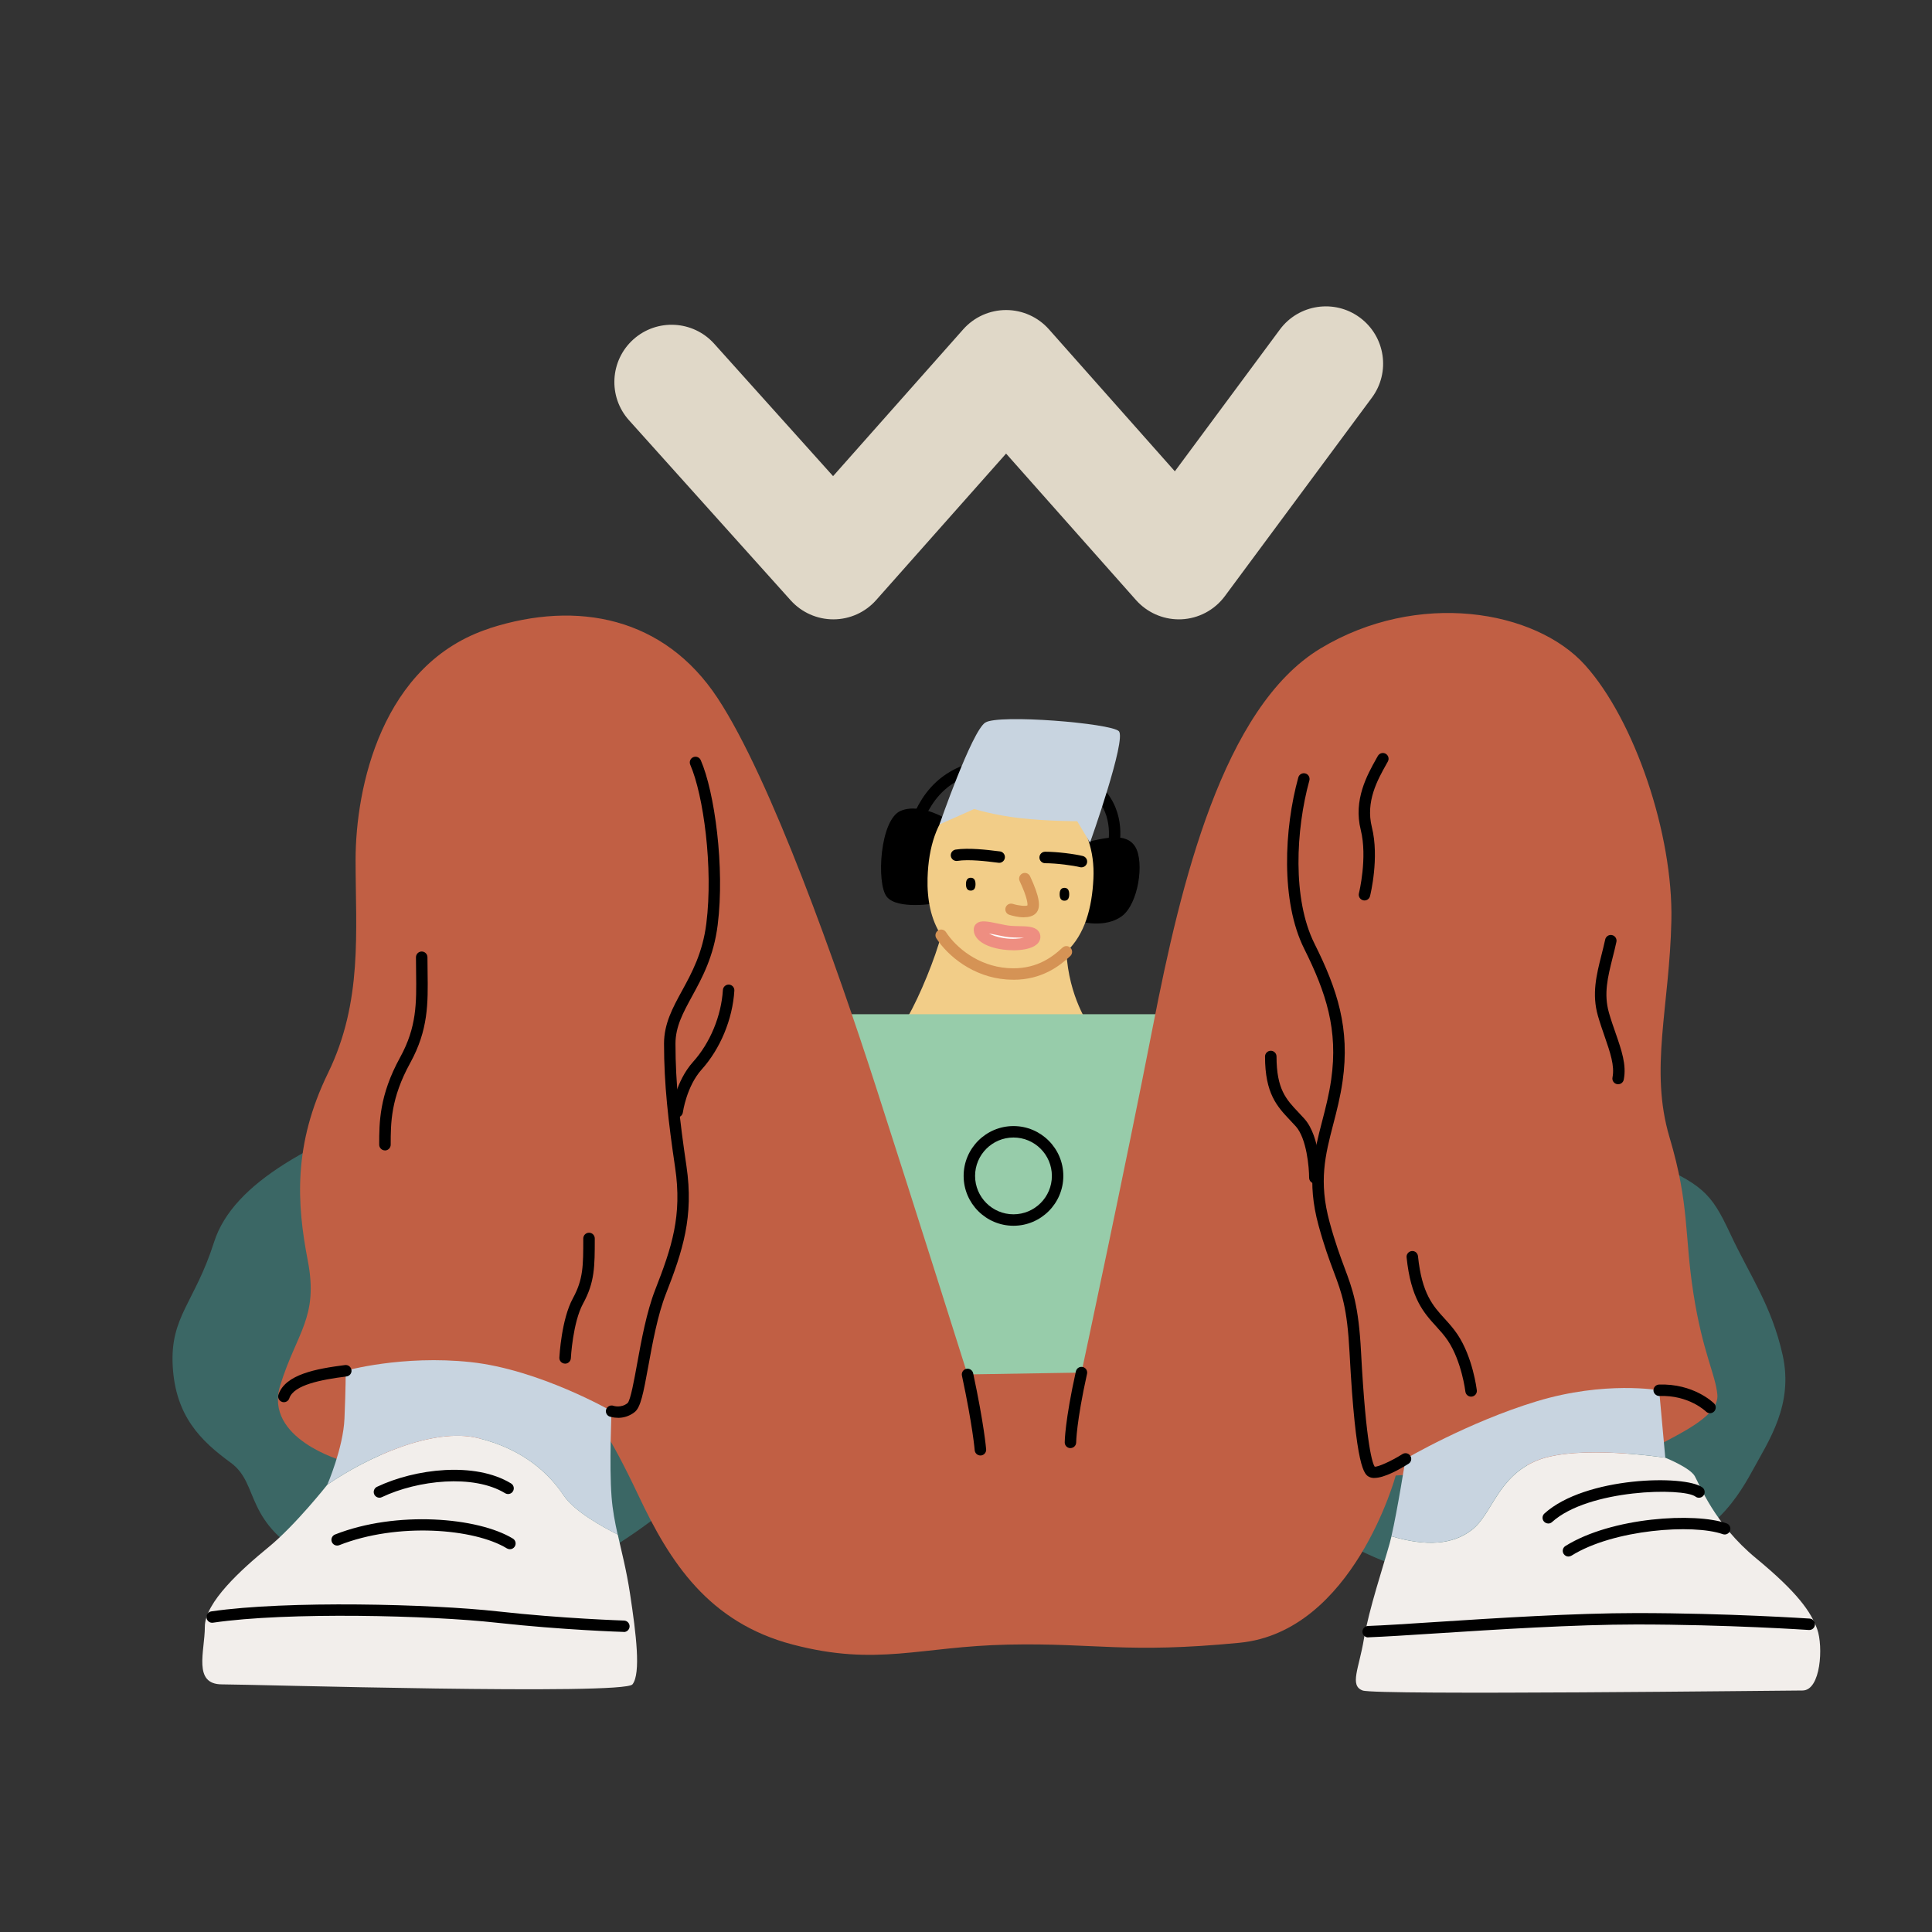 <svg xmlns="http://www.w3.org/2000/svg" id="Ebene_1" viewBox="0 0 400 400"><rect x="0" y="0" width="400" height="400" fill="#333333" stroke="none"/><defs><style>      .st0 {        fill: #d59355;      }      .st1 {        fill: #c8d4e0;      }      .st2 {        fill: #97ccaa;      }      .st3 {        fill: #f2eeeb;      }      .st4 {        fill: #fff;      }      .st5 {        fill: #e0d8c8;      }      .st6 {        fill: #ee8e81;      }      .st7 {        fill: #f2cd88;      }      .st8 {        fill: #c15f44;      }      .st9 {        fill: #3b6765;      }    </style></defs><g><path class="st9" d="M85.98,228.62c-20.55,7.42-37.67,15.98-41.66,28.54-4,12.56-9.13,15.41-8.56,25.68.57,10.27,5.71,15.41,11.99,19.98,6.28,4.57,2.28,12.56,17.69,20.55,15.41,7.99,33.1,2.28,44.52,3.42,11.41,1.14,37.1-21.69,37.1-21.69l106.73-1.71s26.25,19.98,39.38,21.69c13.13,1.71,30.82-5.71,45.09-4.57,14.27,1.14,21.12-9.7,24.54-15.98,3.42-6.28,8.56-13.7,6.28-23.97-2.28-10.27-6.85-16.55-10.84-25.11-4-8.56-5.71-10.27-17.69-15.41-11.99-5.14-254.55-11.41-254.55-11.41Z"></path><g><path d="M196.51,169.9s-5.71-3.81-10.02-2.03c-4.31,1.78-5.07,14.97-2.92,17.76,2.16,2.79,10.15,1.4,10.15,1.4l2.79-17.12Z"></path><path d="M224.41,174.46c4.19-.89,8.75-2.28,10.65.89s.63,11.8-2.79,14.33c-3.42,2.54-8.5,1.14-8.5,1.14l.63-16.36Z"></path><path class="st7" d="M226.38,181.92c.57-11.61-7.28-19.63-17.12-19.63s-16.84,6.02-17.22,19.53c-.12,4.34.67,8.55,2.82,11.81-1.12,4.43-4.41,12.6-6.97,16.98l37.67,1.78s-4.29-5.9-4.78-15.33c3.85-3.62,5.31-9.11,5.6-15.14Z"></path><path d="M206.88,178.63s-.08,0-.12,0c-.14-.01-.37-.04-.67-.08-1.65-.21-5.51-.69-7.87-.31-.64.1-1.25-.34-1.36-.98-.1-.65.33-1.25.98-1.36,2.69-.43,6.79.08,8.54.3.27.03.48.06.61.07.65.06,1.13.65,1.06,1.3-.06.61-.58,1.07-1.18,1.07Z"></path><path d="M223.91,179.58c-.1,0-.19-.01-.29-.04-1.37-.34-4.79-.82-7.23-.82-.65,0-1.19-.53-1.19-1.19s.53-1.19,1.19-1.19c2.5,0,6.11.47,7.8.89.63.16,1.02.8.86,1.44-.13.54-.62.9-1.15.9Z"></path><path class="st0" d="M211.99,189.92c-1.24,0-2.49-.35-3.02-.52-.62-.2-.97-.86-.77-1.49.2-.62.86-.97,1.49-.77,1.17.37,2.61.51,3.03.32.04-.28.06-1.47-1.61-5.04-.28-.59-.02-1.3.57-1.58.59-.28,1.3-.02,1.58.57,1.98,4.24,2.34,6.54,1.19,7.69-.61.61-1.54.81-2.46.81ZM212.71,187.53h0Z"></path><g><path class="st4" d="M202.79,192.38c.07-1.15,4.09.29,6.37.48,2.28.19,5.14-.19,5.04,1.14-.1,1.33-3.61,1.81-6.37,1.43-2.76-.38-5.14-1.52-5.04-3.04Z"></path><path class="st6" d="M209.77,196.74c-.73,0-1.45-.05-2.1-.14-3.87-.53-6.19-2.18-6.06-4.29h0c.03-.46.25-.87.62-1.15.86-.66,2.21-.41,4.53.08.9.19,1.82.39,2.51.44.54.04,1.11.06,1.67.07,1.71.03,3.18.06,3.98.94.35.38.51.87.48,1.4-.03.4-.2.99-.83,1.5-1.02.83-2.93,1.16-4.79,1.16ZM204.73,193.25c.66.39,1.75.79,3.26,1,1.57.22,3.03.1,4-.1-.38-.02-.78-.03-1.1-.03-.61-.01-1.23-.03-1.82-.07-.84-.07-1.84-.28-2.8-.49-.45-.1-1.02-.21-1.53-.3Z"></path></g><path class="st0" d="M209.8,202.84c-.45,0-.91-.02-1.39-.05-6.97-.5-12.19-4.9-14.54-8.51-.36-.55-.2-1.28.35-1.64.55-.36,1.28-.2,1.64.35,2.06,3.16,6.62,7,12.73,7.44,5.64.41,9.05-2.05,11.38-4.23.48-.45,1.23-.43,1.68.05.45.48.42,1.23-.05,1.68-2.3,2.15-5.96,4.92-11.79,4.92Z"></path><path d="M201.97,183.06c0,.88-.33,1.33-.99,1.33s-.99-.45-.99-1.33.33-1.33.99-1.33.99.45.99,1.33Z"></path><path d="M221.37,185.15c0,.88-.33,1.33-.99,1.33s-.99-.45-.99-1.33.33-1.33.99-1.33.99.45.99,1.33Z"></path><path d="M230.28,177.58c-.12,0-.24-.02-.36-.06-.62-.2-.97-.87-.77-1.49.02-.05,1.57-5.12-1.21-9.57-2.19-3.5-6.45-5.75-12.68-6.69-18.44-2.77-22.43,6.41-24.35,10.83l-.08.17c-.26.6-.96.87-1.56.61-.6-.26-.88-.96-.61-1.56l.07-.17c1.98-4.57,6.63-15.27,26.87-12.23,6.96,1.05,11.79,3.67,14.35,7.81,3.35,5.39,1.52,11.27,1.44,11.52-.16.5-.63.82-1.13.82Z"></path><path class="st1" d="M194.51,170.69s6.69-19.31,9.48-21.09c2.79-1.78,26,.13,27.65,1.78s-5.96,23.08-5.96,23.08l-2.66-4.44s-6.21,0-11.8-.63c-5.58-.63-9.51-1.9-9.51-1.9l-7.2,3.2Z"></path></g><path class="st2" d="M168.68,209.98h80.01c7.32,0,13.26,5.94,13.26,13.26v62.08h-106.54v-62.08c0-7.32,5.94-13.26,13.26-13.26Z"></path><path class="st8" d="M101.39,130.07c18.17-5.85,36.15-2.28,47.18,14.46,11.03,16.74,24.73,55.55,32.72,80.29,7.99,24.73,19.02,59.74,19.02,59.74l23.59-.38s9.13-42.62,14.84-71.91c5.71-29.3,14.46-65.83,34.63-78s44.52-7.99,54.79,3.42c10.27,11.41,18.26,35.01,17.88,52.89-.38,17.88-4.57,30.82-.38,44.9,4.19,14.08,3.04,20.17,4.95,32.34,1.9,12.18,4.57,16.74,4.95,20.93.38,4.19-6.85,7.61-12.56,10.65-5.71,3.04-54.03,6.09-54.03,6.09,0,0-8.75,32.34-32.34,34.63-23.59,2.28-29.68,0-47.94.38s-27.02,4.57-44.52,0c-17.5-4.57-25.49-17.12-31.96-30.82-6.47-13.7-8.75-15.6-8.75-15.6l-52.51,8.37s-16.36-4.57-12.94-15.6c3.42-11.03,7.99-14.08,5.71-25.87-2.28-11.8-3.04-23.97,4.19-38.81,7.23-14.84,5.71-29.3,5.71-44.14s5.33-40.71,27.78-47.94Z"></path><path class="st3" d="M373.19,350c-3.8,0-88.27,1.02-91.06,0-2.79-1.01-.76-4.57.25-10.65,1.02-6.09,4.06-15.22,5.33-19.78.12-.43.25-.94.38-1.5,7.36,2.18,12.71,1.69,16.61-1.29,4.31-3.3,5.33-11.16,13.7-14.46,8.37-3.3,26.39-.51,26.39-.51,0,0,5.07,2.03,6.09,3.8,1.01,1.77,4.06,9.89,12.68,17,8.62,7.1,11.41,11.16,12.68,14.71,1.26,3.55.76,12.68-3.05,12.68Z"></path><path class="st3" d="M130.94,348.73c-1.77,2.28-78.89,0-84.98,0s-3.55-6.85-3.55-11.92,7.61-11.92,13.19-16.49c5.58-4.57,12.18-12.94,12.18-12.94,8.11-5.58,21.81-11.92,31.2-9.64,9.39,2.28,14.71,7.36,17.76,11.92,2.14,3.21,7.92,6.42,11.16,8.05.8,3.6,1.8,7.36,2.54,12.24,1.27,8.38,2.28,16.49.51,18.78Z"></path><path class="st1" d="M344.78,301.8s-18.02-2.79-26.39.51c-8.37,3.3-9.38,11.16-13.7,14.46-3.9,2.98-9.25,3.47-16.61,1.29,1.25-5.4,2.92-16.01,2.92-16.01,0,0,12.94-7.61,27.14-11.92,14.21-4.31,25.37-2.28,25.37-2.28l1.27,13.95Z"></path><path class="st1" d="M127.89,317.71c-3.24-1.62-9.02-4.84-11.16-8.05-3.04-4.57-8.37-9.64-17.76-11.92-9.38-2.28-23.08,4.06-31.2,9.64,0,0,3.3-7.61,3.55-13.7.26-6.09.26-9.89.26-9.89,0,0,11.67-3.3,25.87-1.78,14.21,1.52,29.17,10.15,29.17,10.15,0,0-.51,11.16,0,17.76.21,2.75.69,5.23,1.26,7.79Z"></path><path d="M209.83,253.78c-5.69,0-10.32-4.63-10.32-10.32s4.63-10.32,10.32-10.32,10.32,4.63,10.32,10.32-4.63,10.32-10.32,10.32ZM209.83,235.51c-4.38,0-7.95,3.56-7.95,7.95s3.57,7.95,7.95,7.95,7.95-3.56,7.95-7.95-3.56-7.95-7.95-7.95Z"></path><path d="M284.55,306c-.4,0-.76-.07-1.06-.22-.98-.49-2.8-1.4-4.08-25.73-.49-9.32-1.6-12.29-3.29-16.8-.92-2.45-1.95-5.22-3.14-9.58-2.47-9.07-.91-15.12.75-21.51.7-2.7,1.43-5.5,1.88-8.65,1.47-10.29-1.05-17.99-5.59-27.08-4.9-9.8-4.15-24.88-1.22-35.47.17-.63.83-1,1.46-.83.63.17,1,.83.83,1.46-2.8,10.16-3.56,24.54,1.06,33.78,4.75,9.5,7.38,17.57,5.82,28.47-.47,3.28-1.21,6.14-1.93,8.91-1.65,6.35-3.07,11.83-.76,20.29,1.16,4.26,2.18,6.98,3.07,9.38,1.7,4.54,2.93,7.83,3.44,17.51,1.04,19.75,2.44,23.17,2.83,23.74.72.04,3.38-1.13,5.75-2.62.55-.35,1.29-.18,1.63.37.35.55.18,1.29-.37,1.63-1.88,1.18-5.02,2.94-7.08,2.94ZM284.67,303.74h0Z"></path><path d="M127.95,293.54c-.97,0-1.66-.24-1.72-.25-.62-.22-.94-.9-.72-1.51.22-.62.9-.94,1.51-.72.05.02,1.58.51,2.92-.57.61-.62,1.36-4.79,1.97-8.14.87-4.78,1.95-10.73,3.75-15.34,3.44-8.8,5.59-15.32,4.12-25.27-1.42-9.57-2.3-17.2-2.3-25.67,0-4.14,1.8-7.43,3.71-10.92,2.01-3.68,4.29-7.84,5.05-13.96,1.45-11.57-.6-26.6-3.33-32.86-.26-.6.01-1.3.61-1.56.6-.26,1.3.01,1.56.61,2.86,6.54,5.01,22.15,3.51,34.11-.82,6.56-3.21,10.94-5.32,14.8-1.83,3.36-3.42,6.26-3.42,9.79,0,8.32.87,15.86,2.27,25.32,1.56,10.51-.78,17.6-4.25,26.48-1.72,4.4-2.78,10.22-3.63,14.9-1.05,5.77-1.61,8.59-2.82,9.56-1.21.96-2.49,1.21-3.48,1.21Z"></path><path d="M58.77,290.31c-.12,0-.25-.02-.37-.06-.62-.21-.96-.88-.75-1.5,1.4-4.21,7.85-5.37,13.79-6.13.65-.08,1.24.38,1.33,1.03s-.38,1.24-1.03,1.33c-5.33.68-10.91,1.75-11.84,4.52-.17.5-.63.81-1.12.81Z"></path><path d="M354.04,292.59c-.3,0-.61-.12-.84-.35-.03-.03-3.56-3.46-9.64-3.21-.62,0-1.2-.49-1.23-1.14-.02-.65.49-1.2,1.14-1.23,7.14-.26,11.24,3.73,11.41,3.9.46.46.46,1.21,0,1.68-.23.23-.53.35-.84.35Z"></path><path d="M79.7,238.18c-.65,0-1.19-.53-1.19-1.19,0-4.54,0-10.2,4.33-18.07,3.46-6.29,3.39-11.26,3.31-17.54-.01-1.03-.03-2.09-.03-3.19,0-.65.53-1.19,1.19-1.19s1.19.53,1.19,1.19c0,1.09.01,2.14.03,3.16.09,6.38.16,11.88-3.6,18.72-4.04,7.34-4.04,12.44-4.04,16.93,0,.65-.53,1.19-1.19,1.19Z"></path><path d="M116.99,282.32s-.04,0-.06,0c-.65-.03-1.16-.59-1.12-1.24.02-.32.42-7.93,2.81-12.3,2.14-3.92,2.14-6.74,2.14-12.37,0-.65.53-1.19,1.19-1.19s1.19.53,1.19,1.19c0,5.84,0,9.05-2.43,13.5-2.12,3.89-2.52,11.21-2.52,11.29-.03.63-.56,1.13-1.18,1.13Z"></path><path d="M140.2,231.33c-.05,0-.11,0-.16-.01-.65-.09-1.1-.68-1.02-1.33.03-.25.85-6.12,4.48-10.15,3.52-3.91,5.83-9.48,6.17-14.88.04-.65.61-1.15,1.26-1.11.65.04,1.15.6,1.11,1.26-.37,5.92-2.9,12.02-6.77,16.32-3.13,3.48-3.88,8.82-3.89,8.88-.08.59-.59,1.03-1.17,1.03Z"></path><path d="M202.98,301.34c-.61,0-1.13-.47-1.18-1.09,0-.05-.41-5.02-2.64-15.44-.14-.64.27-1.27.91-1.41.65-.13,1.27.27,1.41.91,2.27,10.61,2.67,15.55,2.69,15.76.05.65-.44,1.22-1.09,1.27-.03,0-.06,0-.09,0Z"></path><path d="M221.62,299.82h0c-.65,0-1.18-.53-1.18-1.18,0-.18.03-4.43,2.31-14.72.14-.64.78-1.04,1.41-.9.64.14,1.04.78.9,1.41-2.21,9.97-2.25,14.16-2.25,14.2,0,.65-.53,1.18-1.19,1.18Z"></path><path d="M272.23,245.03c-.65,0-1.18-.53-1.19-1.18,0-2.1-.5-8.1-2.74-10.63-.41-.46-.81-.88-1.21-1.3-2.66-2.82-5.18-5.48-5.18-13.18,0-.65.53-1.19,1.19-1.19s1.19.53,1.19,1.19c0,6.76,2,8.88,4.53,11.55.41.44.83.88,1.26,1.36,3.31,3.72,3.34,11.86,3.34,12.2,0,.65-.53,1.18-1.18,1.18h0Z"></path><path d="M304.57,289.16c-.59,0-1.1-.44-1.18-1.05,0-.06-.77-6.25-3.61-10.52-.75-1.12-1.57-2.02-2.43-2.97-2.58-2.83-5.25-5.76-6.13-14.3-.07-.65.41-1.23,1.06-1.3.67-.08,1.23.41,1.3,1.06.8,7.77,3.1,10.29,5.53,12.95.89.98,1.81,1.99,2.65,3.25,3.17,4.75,3.96,11.28,4,11.55.08.65-.39,1.24-1.04,1.32-.05,0-.09,0-.14,0Z"></path><path d="M335.01,224.48c-.08,0-.16,0-.23-.02-.64-.13-1.06-.75-.93-1.39.48-2.41-.49-5.19-1.6-8.41-.48-1.38-.97-2.8-1.42-4.35-1.29-4.52-.31-8.44.74-12.59.26-1.04.53-2.11.77-3.21.14-.64.77-1.05,1.41-.91.64.14,1.05.77.91,1.41-.24,1.12-.52,2.22-.79,3.29-1,4-1.87,7.45-.76,11.36.42,1.48.91,2.88,1.38,4.22,1.23,3.55,2.3,6.61,1.69,9.65-.11.56-.61.95-1.16.95Z"></path><path d="M282.5,186.43c-.09,0-.19-.01-.29-.04-.63-.16-1.02-.8-.86-1.44.02-.07,1.81-7.4.38-13.12-1.56-6.22,1.32-11.37,3.23-14.77l.31-.55c.32-.57,1.04-.78,1.61-.46.57.32.78,1.04.46,1.61l-.31.56c-1.83,3.26-4.33,7.73-3,13.04,1.58,6.3-.3,13.95-.38,14.27-.13.54-.62.9-1.15.9Z"></path><path d="M283.26,339.01c-.63,0-1.16-.5-1.18-1.14-.02-.65.49-1.2,1.14-1.23,3.31-.12,8.36-.45,14.2-.83,12.03-.78,28.5-1.84,41.4-1.84,18.85,0,35.68,1.13,35.85,1.14.65.04,1.15.61,1.1,1.26-.04.65-.61,1.15-1.26,1.1-.17-.01-16.92-1.14-35.69-1.14-12.82,0-29.25,1.06-41.25,1.83-5.86.38-10.92.7-14.26.83-.01,0-.03,0-.04,0Z"></path><path d="M129.16,337.87s-.02,0-.04,0c-.13,0-12.76-.4-26.35-1.91-13.61-1.51-43.23-2.27-58.67,0-.65.1-1.25-.35-1.34-1s.35-1.25,1-1.34c15.63-2.29,45.55-1.53,59.28,0,13.49,1.5,26.03,1.89,26.16,1.9.65.02,1.17.57,1.15,1.22-.02.64-.55,1.15-1.18,1.15Z"></path><path d="M105.57,320.75c-.21,0-.42-.06-.62-.17-6.75-4.13-22.67-5.42-34.71-.67-.61.24-1.3-.06-1.54-.67-.24-.61.06-1.3.67-1.54,12.69-5,29.59-3.56,36.82.85.56.34.73,1.07.39,1.63-.22.37-.61.57-1.01.57Z"></path><path d="M78.56,310.09c-.44,0-.87-.25-1.07-.68-.28-.59-.03-1.3.56-1.58,7.88-3.75,20.28-5.27,27.76-.7.56.34.73,1.07.39,1.63-.34.56-1.07.73-1.63.39-6.52-3.98-18.09-2.71-25.51.82-.16.08-.34.12-.51.12Z"></path><path d="M320.55,315.42c-.32,0-.64-.13-.88-.39-.44-.49-.4-1.23.08-1.67,8.47-7.67,29.15-8.07,32.71-5.4.52.39.63,1.14.24,1.66-.39.52-1.14.63-1.66.24-2.55-1.91-22.15-1.57-29.7,5.26-.23.21-.51.31-.79.31Z"></path><path d="M324.74,322.27c-.39,0-.78-.2-1.01-.56-.35-.55-.18-1.29.38-1.63,9.6-6,26.86-6.98,33.36-4.68.62.22.94.89.72,1.51-.22.62-.89.94-1.51.72-6.11-2.15-22.57-1.02-31.32,4.45-.2.12-.41.18-.63.18Z"></path></g><path class="st5" d="M244.07,128.23c-3.38,0-6.61-1.45-8.87-3.99l-26.9-30.33-26.9,30.33c-2.24,2.53-5.45,3.98-8.83,3.99-.01,0-.02,0-.04,0-3.36,0-6.57-1.43-8.82-3.93l-33.48-37.29c-4.37-4.87-3.97-12.36.9-16.74,4.87-4.37,12.36-3.97,16.74.9l24.61,27.41,26.95-30.4c2.25-2.54,5.48-3.99,8.87-3.99s6.62,1.45,8.87,3.99l26.07,29.4,21.74-29.35c3.89-5.26,11.32-6.37,16.58-2.47,5.26,3.9,6.37,11.32,2.47,16.58l-30.44,41.09c-2.13,2.87-5.43,4.63-9,4.79-.17,0-.35.01-.52.01Z"></path></svg>